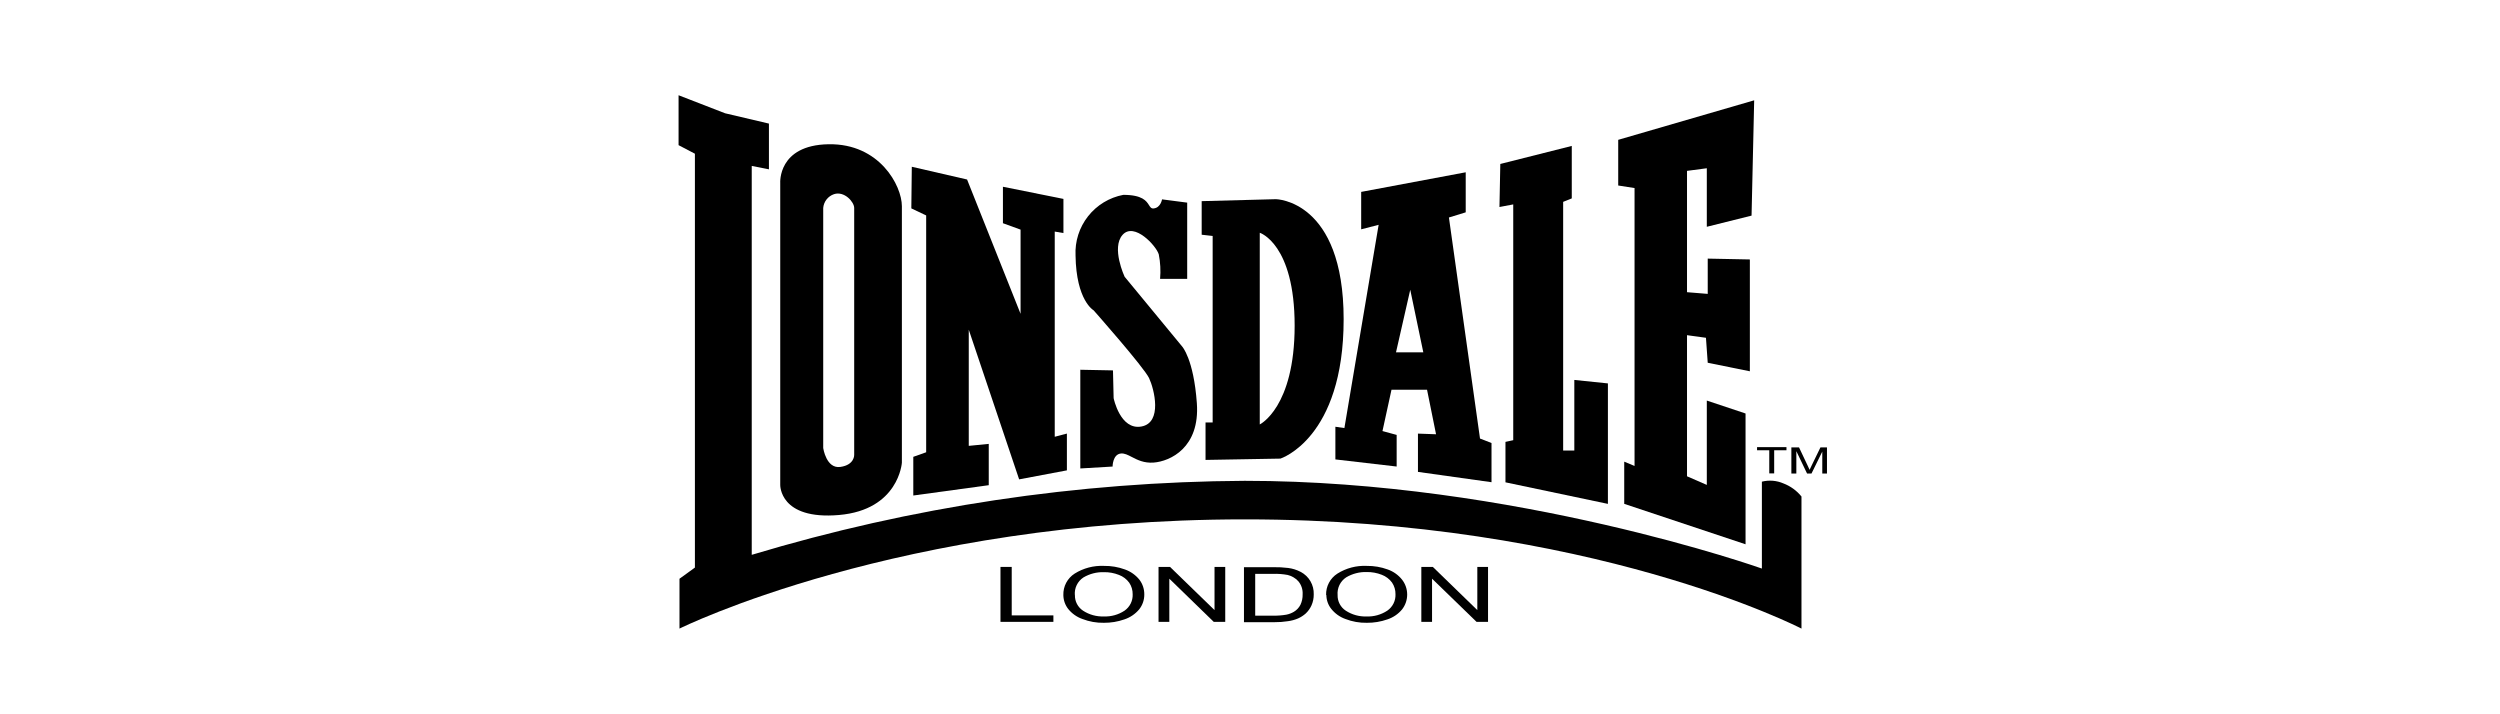 <svg width="210" height="60" viewBox="0 0 210 60" fill="none" xmlns="http://www.w3.org/2000/svg">
<path d="M60.907 9.515L57 8V12.193L58.372 12.912V47.676L57.077 48.615V52.802C57.077 52.802 75.51 43.627 104.562 43.627C133.615 43.627 151.324 52.802 151.324 52.802V41.706C150.924 41.213 150.402 40.834 149.809 40.608C149.239 40.36 148.601 40.308 147.998 40.46V47.759C147.998 47.759 127.254 40.389 104.562 40.389C90.53 40.465 76.582 42.559 63.146 46.606V13.938L64.59 14.223V10.382L60.907 9.515Z" fill="black"/>
<path fill-rule="evenodd" clip-rule="evenodd" d="M65.54 15.372C65.54 15.372 65.32 12.194 69.584 12.117H69.611C73.875 12.046 75.758 15.591 75.758 17.325V38.87C75.758 38.87 75.494 42.827 70.478 43.26C65.463 43.694 65.54 40.731 65.54 40.731V15.372ZM69.15 37.636C69.15 37.636 69.403 39.397 70.594 39.221C71.79 39.051 71.752 38.212 71.752 38.212V17.468C71.752 16.963 70.923 16.025 70.056 16.31C69.808 16.394 69.591 16.548 69.43 16.754C69.269 16.959 69.172 17.208 69.15 17.468V37.636Z" fill="black"/>
<path d="M84.04 52.236V47.621H84.984V51.693H88.485V52.236H84.04Z" fill="black"/>
<path fill-rule="evenodd" clip-rule="evenodd" d="M89.558 48.957C89.392 49.272 89.311 49.626 89.322 49.982V49.993C89.327 50.413 89.47 50.82 89.728 51.151C90.04 51.539 90.454 51.832 90.924 51.996C91.498 52.218 92.109 52.326 92.724 52.315C93.311 52.32 93.894 52.224 94.448 52.029C94.931 51.87 95.36 51.579 95.688 51.19C95.973 50.833 96.126 50.389 96.121 49.933C96.126 49.485 95.981 49.049 95.71 48.693C95.393 48.302 94.976 48.006 94.502 47.837C93.933 47.628 93.331 47.525 92.724 47.535C91.86 47.497 91.004 47.723 90.271 48.182C89.971 48.374 89.725 48.641 89.558 48.957ZM90.464 50.73C90.344 50.5 90.285 50.242 90.293 49.982L90.288 49.993C90.262 49.703 90.315 49.412 90.442 49.15C90.568 48.888 90.763 48.666 91.007 48.506C91.526 48.199 92.121 48.045 92.724 48.062C93.158 48.054 93.589 48.133 93.992 48.292C94.337 48.421 94.636 48.648 94.854 48.945C95.049 49.235 95.151 49.578 95.144 49.927C95.154 50.194 95.097 50.458 94.978 50.697C94.859 50.936 94.682 51.141 94.464 51.294C93.948 51.636 93.338 51.807 92.719 51.782C92.103 51.803 91.496 51.635 90.979 51.299C90.762 51.157 90.585 50.961 90.464 50.73Z" fill="black"/>
<path d="M97.317 52.236V47.621H98.283L102.02 51.248V47.621H102.92V52.236H101.954L98.223 48.609V52.236H97.317Z" fill="black"/>
<path fill-rule="evenodd" clip-rule="evenodd" d="M104.493 47.643V52.264H107.039C107.421 52.267 107.803 52.24 108.181 52.181C108.473 52.143 108.76 52.066 109.031 51.951C109.268 51.847 109.486 51.706 109.679 51.534C109.883 51.343 110.047 51.114 110.162 50.859C110.293 50.566 110.359 50.247 110.354 49.926C110.368 49.54 110.272 49.158 110.078 48.824C109.884 48.489 109.599 48.217 109.256 48.038C108.929 47.867 108.574 47.755 108.208 47.709C107.79 47.658 107.368 47.636 106.946 47.643H104.493ZM106.952 51.715H105.437V48.203H106.946C107.354 48.191 107.763 48.222 108.164 48.296C108.505 48.379 108.815 48.56 109.053 48.818C109.312 49.123 109.444 49.516 109.421 49.915C109.431 50.224 109.367 50.53 109.234 50.809C109.108 51.05 108.919 51.251 108.686 51.391C108.489 51.508 108.274 51.59 108.049 51.633C107.687 51.695 107.319 51.722 106.952 51.715Z" fill="black"/>
<path fill-rule="evenodd" clip-rule="evenodd" d="M111.393 49.983C111.382 49.626 111.463 49.273 111.63 48.957C111.796 48.641 112.042 48.375 112.342 48.183C113.075 47.722 113.931 47.496 114.795 47.535C115.402 47.526 116.004 47.628 116.574 47.837C117.047 48.004 117.463 48.3 117.775 48.693C118.053 49.05 118.203 49.489 118.203 49.941C118.203 50.394 118.053 50.833 117.775 51.19C117.451 51.581 117.023 51.872 116.541 52.029C115.985 52.224 115.4 52.321 114.812 52.315C114.199 52.326 113.589 52.218 113.017 51.996C112.546 51.829 112.132 51.532 111.821 51.14C111.561 50.81 111.418 50.403 111.415 49.983H111.393ZM112.359 49.983C112.351 50.243 112.411 50.501 112.532 50.732C112.653 50.962 112.831 51.158 113.05 51.3C113.565 51.635 114.171 51.803 114.784 51.783C115.405 51.808 116.018 51.637 116.535 51.294C116.756 51.141 116.935 50.934 117.055 50.694C117.175 50.453 117.232 50.185 117.221 49.917C117.227 49.567 117.126 49.224 116.93 48.934C116.713 48.638 116.413 48.411 116.069 48.281C115.665 48.123 115.234 48.044 114.801 48.051C114.198 48.034 113.602 48.188 113.083 48.495C112.839 48.654 112.643 48.877 112.515 49.139C112.388 49.401 112.334 49.692 112.359 49.983Z" fill="black"/>
<path d="M119.392 47.621V52.236H120.292V48.609L124.03 52.236H124.995V47.621H124.095V51.248L120.358 47.621H119.392Z" fill="black"/>
<path d="M76.591 14.008L81.234 15.078L85.728 26.361V19.288L84.246 18.75V15.688L89.328 16.708V19.578L88.598 19.452V36.689L89.619 36.42V39.51L85.607 40.267L81.376 27.695V37.452L83.055 37.287V40.756L76.717 41.623V38.374L77.798 37.99V18.097L76.552 17.504L76.591 14.008Z" fill="black"/>
<path d="M90.746 39.35V31.059L93.49 31.113L93.545 33.446C93.545 33.446 94.094 36.151 95.877 35.827C97.661 35.504 96.958 32.688 96.525 31.766C96.091 30.845 91.866 26.07 91.866 26.07C91.866 26.07 90.4 25.258 90.346 21.466C90.286 20.275 90.66 19.103 91.397 18.166C92.134 17.229 93.186 16.59 94.357 16.368C95.971 16.368 96.302 16.893 96.515 17.231C96.624 17.404 96.702 17.528 96.903 17.509C97.502 17.454 97.611 16.746 97.611 16.746L99.724 17.021V23.425H97.447C97.508 22.737 97.471 22.044 97.337 21.367C97.123 20.643 95.279 18.64 94.302 19.721C93.326 20.802 94.467 23.244 94.467 23.244L99.291 29.094C99.291 29.094 100.267 30.131 100.536 33.868C100.805 37.605 98.292 38.752 96.903 38.857C96.097 38.917 95.539 38.628 95.075 38.388C94.74 38.214 94.454 38.066 94.16 38.094C93.457 38.16 93.457 39.191 93.457 39.191L90.746 39.35Z" fill="black"/>
<path fill-rule="evenodd" clip-rule="evenodd" d="M107.175 16.731L100.941 16.896V19.717L101.863 19.821V35.489H101.265V38.633L107.554 38.523C107.554 38.523 112.866 36.844 112.866 26.818C112.866 16.792 107.175 16.731 107.175 16.731ZM105.82 35.653V19.552C105.82 19.552 108.75 20.474 108.75 27.356C108.75 34.237 105.82 35.653 105.82 35.653Z" fill="black"/>
<path fill-rule="evenodd" clip-rule="evenodd" d="M121.709 18.27L124.316 36.808V36.835L125.287 37.214V40.506L119.108 39.639V36.423L120.628 36.478L119.871 32.736H116.886L116.128 36.209L117.319 36.533V39.189L112.172 38.591V35.847L112.929 35.957L115.805 18.885L114.339 19.263V16.119L123.12 14.472V17.836L121.709 18.27ZM118.461 24.34L117.264 29.597H119.558L118.461 24.34Z" fill="black"/>
<path d="M126.026 13.773L132.029 12.258V16.665L131.305 16.956V37.842H132.243V31.915L135.064 32.206V42.326L126.459 40.515V37.118L127.112 36.975V17.17L125.954 17.389L126.026 13.773Z" fill="black"/>
<path d="M135.93 11.746L147.351 8.426L147.131 18.112L143.372 19.05V14.133L141.709 14.353V24.544L143.449 24.686V21.723L146.988 21.794V31.189L143.449 30.471L143.3 28.374L141.709 28.155V40.008L143.372 40.733V33.648L146.626 34.734V45.721L136.435 42.324V38.779L137.302 39.141V15.796L135.93 15.582V11.746Z" fill="black"/>
<path d="M148.619 39.765V37.822H147.593V37.559H150.063V37.822H149.031V39.765H148.619Z" fill="black"/>
<path d="M150.475 37.58V39.775H150.893V37.898L151.793 39.775H152.166L153.072 37.931V39.775H153.466V37.58H152.918L152.172 39.116C152.095 39.27 152.04 39.385 152.007 39.467L151.858 39.144L151.118 37.58H150.475Z" fill="black"/>
</svg>
